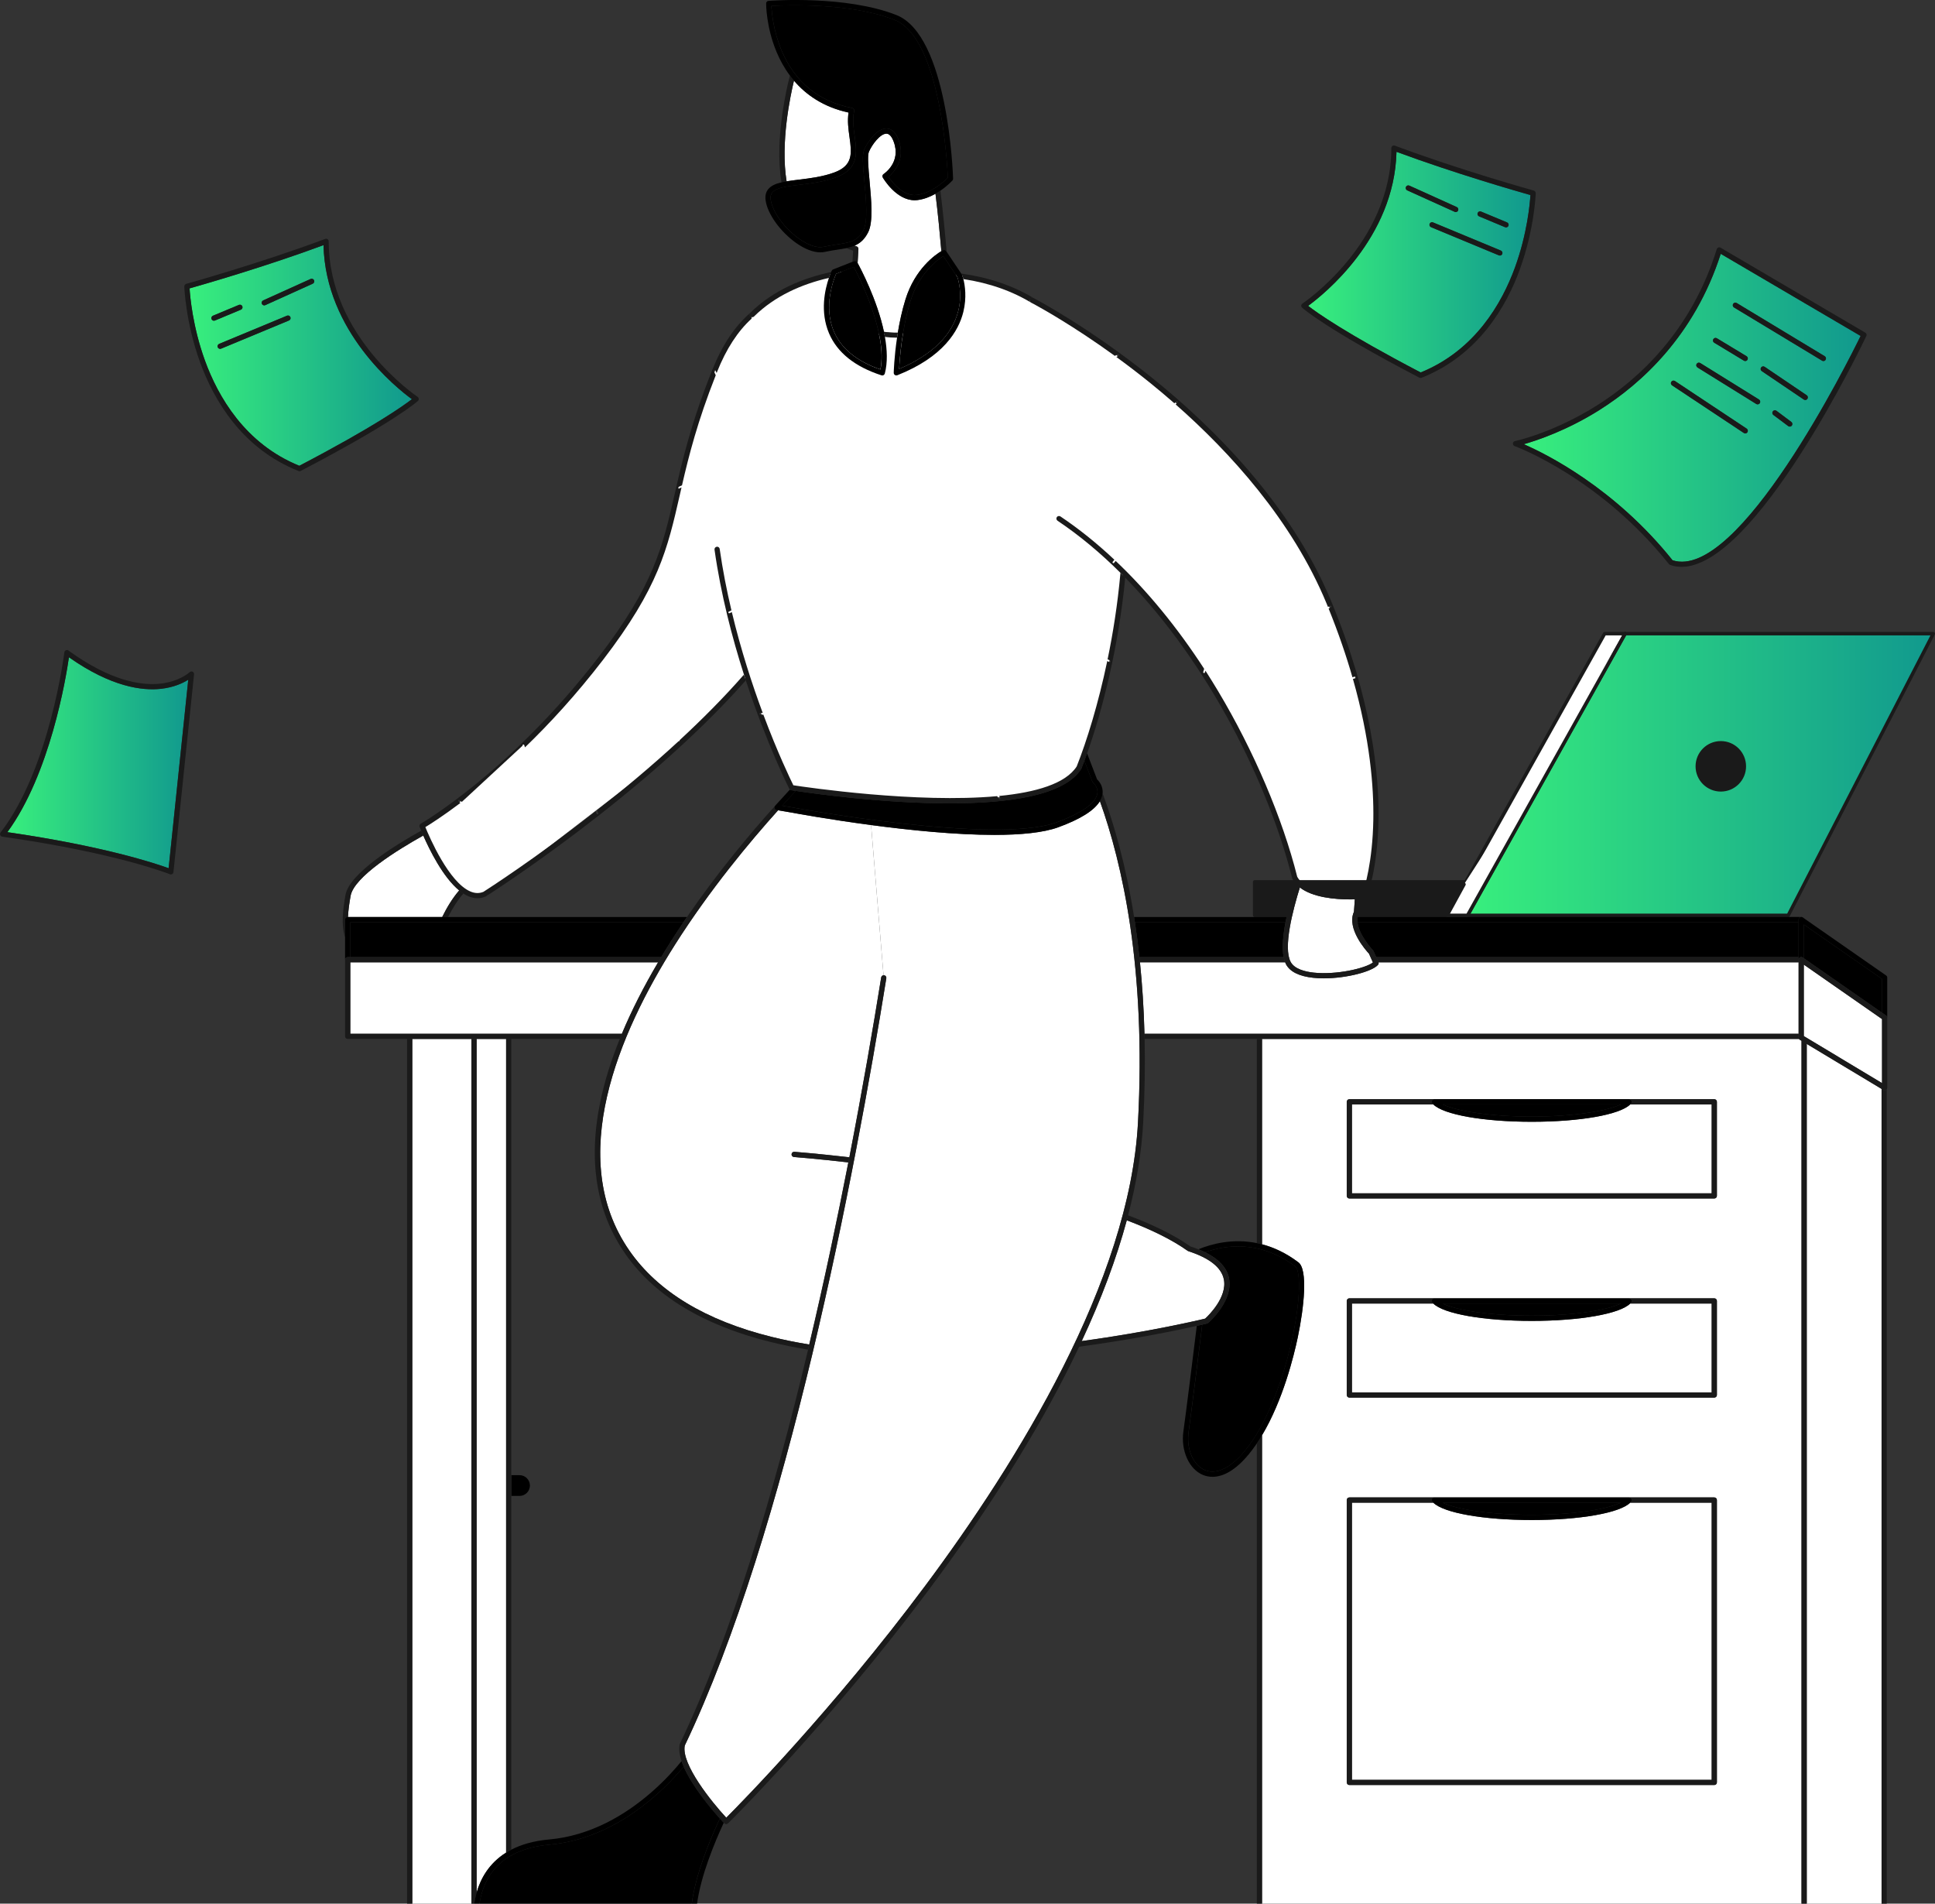 <?xml version="1.0" encoding="UTF-8"?>
<svg xmlns="http://www.w3.org/2000/svg" xmlns:xlink="http://www.w3.org/1999/xlink" id="Layer_2" viewBox="0 0 558.68 549.64">
  <rect x="0" y="0" width="558.68" height="549.64" fill="#333333" stroke="none"/>
  <defs>
    <style>.cls-1{fill:none;}.cls-2,.cls-3,.cls-4{stroke:#1a1a1a;stroke-linecap:round;stroke-linejoin:round;}.cls-2,.cls-5{fill:#1a1a1a;}.cls-3,.cls-6{fill:#fff;}.cls-7{fill:url(#New_Gradient_Swatch_2-5);}.cls-8{fill:url(#New_Gradient_Swatch_2-2);}.cls-9{fill:url(#New_Gradient_Swatch_2-4);}.cls-10{fill:url(#New_Gradient_Swatch_2-3);}.cls-4{fill:url(#New_Gradient_Swatch_2);}</style>
    <linearGradient id="New_Gradient_Swatch_2" x1="423.72" y1="223.62" x2="558.18" y2="223.62" gradientUnits="userSpaceOnUse">
      <stop offset="0" stop-color="#38ef7d"></stop>
      <stop offset="1" stop-color="#11998e"></stop>
    </linearGradient>
    <linearGradient id="New_Gradient_Swatch_2-2" x1="54.74" y1="102.63" x2="118.92" y2="102.63" xlink:href="#New_Gradient_Swatch_2"></linearGradient>
    <linearGradient id="New_Gradient_Swatch_2-3" x1="439.95" y1="117.74" x2="537.2" y2="117.74" xlink:href="#New_Gradient_Swatch_2"></linearGradient>
    <linearGradient id="New_Gradient_Swatch_2-4" x1="2.12" y1="220.23" x2="54.35" y2="220.23" xlink:href="#New_Gradient_Swatch_2"></linearGradient>
    <linearGradient id="New_Gradient_Swatch_2-5" x1="377.69" y1="75.69" x2="441.87" y2="75.69" xlink:href="#New_Gradient_Swatch_2"></linearGradient>
  </defs>
  <g id="Layer_1-2">
    <g>
      <path class="cls-6" d="M122.03,238.67l6.81,13.46,3.77,4.15,3.99,1.94,4.1,.17,3.21-2.71,48.01-36.94,23.59-23.32,12.79,31.73,1.33,.5,20.88,2.27,26.58,1.22,13.29-1.11,10.91-1.83,8.31-4.21,2.27-3.43s11.13-35.33,11.02-44.19,1.77-11.13,1.77-11.13l2.1,2.05,15.45,18.66,6.81,11.02,9.97,17.5,5.15,11.41,6.92,16.39,3.21,12.24s2.22,3.43,10.74,4.49c0,0,9.03,1.27,10.08-3.66l2.27-14.45,.06-12.57-3.88-25.25-3.38-11.13-10.47-27.41-12.07-18.55-12.57-15.23-13.07-12.18-10.47-9.41-6.7-4.71-4.1-3.16-17.33-11.57-14.12-6.92-12.9-3.66-5.06,2.25-7.38,8.27-.89,6.5-10.63,.3-6.94-8.71-2.51-9.45-9.75,2.36s-25.11,5.17-35,51.1l-5.76,22.45s-2.36,8.71-6.79,18.61c0,0-15.95,25.55-33.52,41.06,0,0-14.92,13.29-17.57,16.1s-12.53,8.73-12.53,8.73Z"></path>
      <g>
        <rect class="cls-2" x="362.25" y="254.62" width="148.14" height="9.66"></rect>
        <polyline class="cls-3" points="417.81 264.28 463.3 182.96 469.21 182.96"></polyline>
        <polygon class="cls-4" points="469.21 182.96 558.18 182.96 516.31 264.28 423.72 264.28 469.21 182.96"></polygon>
        <g>
          <path class="cls-1" d="M316.76,225.01c.48,.45,1.82,1.93,1.59,4.08,.02,.06,.04,.11,.06,.17,3.23,8.69,6.64,20.46,9.02,35.51h44.03c.76-3.55,1.77-7.04,2.62-9.69-.34-.4-.63-.82-.88-1.29-.03-.05-.05-.11-.07-.17-6.7-26.8-23.91-61.99-48.27-86.87-1.89,20-6.64,38.5-11,50.74l2.89,7.52Z"></path>
          <path class="cls-1" d="M330.06,324.25c-.45,8.39-1.91,17.28-4.35,26.62,7.05,2.64,13.24,5.62,17.99,8.98,.82,.27,1.6,.55,2.33,.85,3.9-1.6,9.96-3.18,16.86-1.78v-58.94h-32.41c.16,7.58,.05,15.66-.42,24.27Z"></path>
          <path class="cls-1" d="M223.8,232.64l4.26-4.66c-.08-.06-.15-.14-.19-.24-.1-.2-6.5-12.87-12.55-31.31-29.5,33.4-74.48,62-75.01,62.33-.03,.02-.07,.04-.11,.06-.76,.33-1.55,.49-2.35,.49-.86,0-1.74-.19-2.63-.57-.48-.2-.96-.46-1.42-.76-1.72,1.97-3.2,4.36-4.43,6.79h68.98c8.94-13.05,18.44-24.33,25.4-32.06,.02-.03,.03-.05,.05-.08Z"></path>
          <path d="M153,428.92c0-1.65-1.35-3-3-3h-2.37v6h2.37c1.65,0,3-1.35,3-3Z"></path>
          <polygon class="cls-6" points="543.26 314.4 521.65 301.41 521.65 549.64 543.26 549.64 543.26 314.4"></polygon>
          <path class="cls-5" d="M544.51,314.71c-.11,.07-.24,.1-.37,.1-.13,0-.27-.04-.39-.11l-.5-.3v235.24h1.5v-235.16c-.06,.09-.15,.18-.25,.24Z"></path>
          <path class="cls-6" d="M137.62,546.42c1.12-3.93,3.51-8.4,8.51-11.52v-234.92h-8.51v246.44Z"></path>
          <path class="cls-5" d="M146.12,534.9c.47-.3,.98-.58,1.5-.85v-234.07h-1.5v234.92Z"></path>
          <polygon class="cls-6" points="136.11 299.98 119.04 299.98 119.04 549.64 129.05 549.64 136.11 549.64 136.11 299.98"></polygon>
          <polygon class="cls-5" points="117.53 485.58 117.53 549.2 117.53 549.64 119.04 549.64 119.04 299.98 117.53 299.98 117.53 424.42 117.53 425.93 117.53 431.92 117.53 433.43 117.53 484.06 117.53 485.58"></polygon>
          <path class="cls-5" d="M137.62,546.42v-246.44h-1.5v249.66h.81c.15-1,.37-2.08,.69-3.21Z"></path>
          <path class="cls-6" d="M520.14,300.5l-.48-.29c-.1-.06-.18-.14-.24-.23h-155.04v59.28c3.37,.88,6.91,2.5,10.48,5.19,2.81,2.06,1.67,12.98-.16,21.69-1.13,5.37-4.27,18.14-10.32,28.26v135.22h155.76v-249.13Zm-24.44,214.14c0,.41-.34,.75-.75,.75h-105.37c-.41,0-.75-.34-.75-.75v-81.54c0-.41,.34-.75,.75-.75h105.37c.41,0,.75,.34,.75,.75v81.54Zm0-111.86c0,.41-.34,.75-.75,.75h-105.37c-.41,0-.75-.34-.75-.75v-27.17c0-.41,.34-.75,.75-.75h105.37c.41,0,.75,.34,.75,.75v27.17Zm0-57.49c0,.41-.34,.75-.75,.75h-105.37c-.41,0-.75-.34-.75-.75v-27.17c0-.41,.34-.75,.75-.75h105.37c.41,0,.75,.34,.75,.75v27.17Z"></path>
          <path class="cls-5" d="M362.88,299.98v58.94c.5,.1,1,.22,1.5,.35v-59.28h-1.5Z"></path>
          <polygon class="cls-5" points="521.65 301.41 520.14 300.5 520.14 549.64 521.27 549.64 521.65 549.64 521.65 301.41"></polygon>
          <path class="cls-5" d="M364.38,414.41c-.48,.81-.98,1.6-1.5,2.36v132.86h1.5v-135.22Z"></path>
          <path class="cls-6" d="M122.21,241.24c-7.21,4.02-20.02,11.88-20.99,17.45-.35,1.99-.66,4.07-.75,6.08h27.2c1.33-2.71,2.96-5.43,4.91-7.68-4.7-3.85-8.58-11.78-10.37-15.85Z"></path>
          <path class="cls-5" d="M132.58,257.09c-1.95,2.25-3.58,4.97-4.91,7.68h1.7c1.24-2.43,2.71-4.82,4.43-6.79-.41-.27-.82-.57-1.22-.9Z"></path>
          <path class="cls-5" d="M100.38,264.77h.09c.08-2.01,.4-4.09,.75-6.08,.97-5.57,13.78-13.43,20.99-17.45-.24-.54-.44-1.01-.6-1.4-7.38,4.1-20.78,12.33-21.87,18.59-.71,4.08-1.3,8.56-.11,12.21v-5.12c0-.42,.34-.75,.75-.75Z"></path>
          <path d="M328.97,276.35h41.65c-.52-2.68-.17-6.34,.54-10.08h-43.49c.49,3.21,.92,6.57,1.3,10.08Z"></path>
          <path d="M197.33,266.27H101.14v10.08h89.77c.87-1.45,1.76-2.91,2.69-4.37,1.22-1.93,2.47-3.83,3.73-5.7Z"></path>
          <path d="M519.3,266.27h-127.36c.39,3.83,4.44,8.09,4.49,8.14,.06,.06,.11,.13,.14,.21l.77,1.72h121.95v-10.08Z"></path>
          <path d="M520.77,265.08c-.11-.16-.29-.27-.49-.3,.07,.02,.13,.05,.19,.1l.29,.2Z"></path>
          <path d="M327.67,266.27h43.49c.09-.5,.2-1,.3-1.5h-44.03c.08,.5,.16,1,.24,1.5Z"></path>
          <path d="M100.38,276.35h.75v-10.08h96.19c.34-.5,.68-1,1.02-1.5H100.38c-.41,0-.75,.34-.75,.75v11.58c0-.41,.34-.75,.75-.75Z"></path>
          <path d="M391.94,266.27h127.36v-.78c0-.28,.16-.54,.4-.67,.05-.03,.11-.04,.16-.06h-127.86c-.1,.49-.11,.99-.06,1.5Z"></path>
          <path class="cls-6" d="M329.13,277.85c.65,6.39,1.11,13.26,1.3,20.63h188.87v-20.63h-121.29c.08,.24,.03,.51-.14,.71-1.66,1.95-9.05,3.91-15.67,3.91-1.05,0-2.08-.05-3.07-.16-4.05-.44-6.69-1.75-7.83-3.89-.1-.18-.18-.38-.26-.58h-41.92Z"></path>
          <path class="cls-6" d="M190,277.85H101.14v20.63h78.41c2.77-6.62,6.26-13.51,10.46-20.63Z"></path>
          <path class="cls-5" d="M119.04,299.98h59.9c.2-.5,.4-1,.61-1.5H101.14v-20.63h88.87c.29-.5,.6-1,.9-1.5H100.38c-.41,0-.75,.34-.75,.75v22.13c0,.41,.34,.75,.75,.75h18.65Z"></path>
          <path class="cls-5" d="M329.13,277.85h41.92c-.18-.45-.32-.96-.43-1.5h-41.65c.05,.5,.11,1,.16,1.5Z"></path>
          <path class="cls-5" d="M330.43,298.48c.01,.5,.03,1,.04,1.5h188.95c-.08-.12-.13-.26-.13-.41v-1.09h-188.87Z"></path>
          <path class="cls-5" d="M519.3,277.08v-.73h-121.95l.64,1.42s.02,.06,.02,.08h121.29v-.78Z"></path>
          <path class="cls-6" d="M211.36,129.64l.24-1.58c.55-6.63-3.46-16.37-4.93-19.7-5.28,13.4-7.76,23.21-9.74,31.77,1.8-.85,5.92-2.89,11.79-6.44,1.43-.87,2.26-2.3,2.65-4.05Z"></path>
          <path class="cls-6" d="M216.99,92.02c-3.97,3.61-7.29,8.73-9.94,15.34-.05,.11-.09,.22-.13,.34,1.12,2.45,4.57,10.4,5.16,17.12l4.91-32.8Z"></path>
          <path class="cls-5" d="M150.89,215.29c-.05-.13,.02-.27,.15-.32,.13-.05,.27,.02,.32,.15,0,.02,.09,.26,.21,.67,7.06-6.81,14.79-15.19,22.51-25.23,16.1-20.95,18.65-32.12,22.18-47.58,.17-.74,.34-1.48,.51-2.24-.44,.2-.68,.31-.69,.31-.03,.01-.07,.02-.1,.02-.1,0-.19-.06-.23-.15-.05-.13,0-.27,.13-.33,.01,0,.37-.16,1.03-.47,1.98-8.56,4.45-18.37,9.74-31.77-.32-.71-.52-1.14-.53-1.16-.06-.12,0-.27,.12-.33,.12-.06,.27,0,.33,.12,.04,.08,.16,.33,.34,.72,.05-.11,.09-.22,.13-.34,2.64-6.61,5.97-11.73,9.94-15.34l.07-.44c-.16-.02-.31-.08-.43-.2-.28-.29-.28-.74-.01-1.03-4.42,3.79-8.09,9.28-10.96,16.46-6.22,15.56-8.68,26.34-10.86,35.85-3.49,15.27-6.01,26.3-21.91,47-25.48,33.16-51.13,48.01-51.39,48.16-.32,.18-.46,.57-.33,.92,.04,.1,.19,.5,.45,1.12,.16,.39,.36,.86,.6,1.4,1.78,4.07,5.67,12,10.37,15.85,.4,.33,.81,.63,1.22,.9,.47,.3,.94,.56,1.42,.76,.89,.38,1.77,.57,2.63,.57,.8,0,1.59-.16,2.35-.49,.04-.02,.07-.03,.11-.06,.53-.34,45.51-28.93,75.01-62.33-.18-.55-.36-1.1-.54-1.66-5.72,6.54-12.06,12.9-18.55,18.91,.02,.09-.02,.19-.09,.25-.06,.05-.14,.06-.21,.04-7.88,7.27-15.99,14.02-23.51,19.93,.17,.53,.29,.84,.29,.86,.05,.13-.01,.27-.14,.32-.03,.01-.06,.02-.09,.02-.1,0-.2-.06-.23-.16,0-.02-.1-.28-.25-.71-17.31,13.55-31.43,22.6-32.43,23.24-1.19,.49-2.42,.46-3.75-.1-6.21-2.63-11.82-15.66-13.01-18.59,1.34-.81,4.97-3.1,10.11-6.97-.35-.26-.54-.44-.55-.45-.1-.1-.1-.26,0-.35s.26-.1,.35,0c.01,.01,.22,.21,.61,.5"></path>
          <path d="M354.84,369.07c1.31,6.46-5.7,12.63-6,12.89-.09,.08-.2,.13-.31,.16-.04,0-.53,.13-1.41,.33-1.16,9.41-3.04,24.56-3.94,31.07-.68,4.91,1.39,9.64,4.83,10.99,3.81,1.49,8.62-1.41,13.22-7.97,4.97-7.09,9.46-18.57,12.01-30.7,2.36-11.23,2.23-19.08,.74-20.18-10.16-7.66-20.08-6.22-26.02-4.1,3.97,1.98,6.29,4.49,6.9,7.5Z"></path>
          <path d="M362.88,358.92c-6.9-1.4-12.96,.19-16.86,1.78,.68,.28,1.32,.56,1.92,.86,5.95-2.12,15.86-3.56,26.02,4.1,1.49,1.1,1.63,8.94-.74,20.18-2.55,12.13-7.04,23.61-12.01,30.7-4.6,6.56-9.41,9.47-13.22,7.97-3.43-1.35-5.51-6.07-4.83-10.99,.9-6.51,2.78-21.66,3.94-31.07-.43,.1-.95,.22-1.56,.36-1.16,9.44-2.99,24.13-3.87,30.51-.78,5.58,1.7,11,5.77,12.59,.69,.27,1.58,.49,2.64,.49,2.97,0,7.28-1.75,12.36-9,.14-.21,.29-.42,.43-.63,.52-.77,1.02-1.56,1.5-2.36,6.05-10.13,9.19-22.89,10.32-28.26,1.83-8.72,2.97-19.63,.16-21.69-3.57-2.69-7.11-4.31-10.48-5.19-.51-.13-1.01-.25-1.5-.35Z"></path>
          <path d="M197.4,510.08c-5.81,6.96-19.64,20.83-38.73,22.52-14.64,1.3-19.13,9.79-20.23,17.03h61.29c1.13-8.69,5.39-18.78,8.12-24.58-2.49-2.77-7.95-9.22-10.46-14.98Z"></path>
          <path d="M207.86,525.06c-2.73,5.8-6.99,15.89-8.12,24.58h1.52c1.09-8.08,5.03-17.6,7.71-23.37-.2-.22-.59-.63-1.11-1.21Z"></path>
          <path d="M158.67,532.6c19.09-1.69,32.92-15.56,38.73-22.52-.24-.54-.45-1.08-.62-1.6-1.76,2.16-4.45,5.2-7.97,8.35-.37,.33-.75,.66-1.13,.99-7.03,6.04-17,12.21-29.14,13.29-4.5,.4-8.07,1.47-10.92,2.95-.52,.27-1.03,.55-1.5,.85-4.99,3.12-7.38,7.59-8.51,11.52-.32,1.13-.54,2.22-.69,3.21h1.52c1.1-7.24,5.59-15.74,20.23-17.03Z"></path>
          <path class="cls-6" d="M229.23,334.06c-.41-.03-.72-.39-.69-.81,.03-.41,.39-.72,.81-.69,.23,.02,6.4,.5,15.87,1.58,3.77-19.47,6.84-37.31,9.19-51.93,.06-.35,.34-.6,.68-.63l-3.59-43.37c-12.39-1.65-22.06-3.44-23.06-3.62l-3.79-.64c-8.16,9.07-19.74,22.97-29.8,38.85-16.22,25.6-31.65,61.71-13.09,88.36,8.19,11.76,22,20.12,41.04,24.84,3.44,.85,7.06,1.58,10.83,2.2,4.27-18.04,8.04-35.89,11.29-52.58-9.37-1.07-15.47-1.54-15.7-1.56Z"></path>
          <path class="cls-6" d="M347.98,380.71c.93-.85,6.44-6.19,5.39-11.34-.7-3.41-4.14-6.14-10.24-8.12-.07-.02-.14-.06-.2-.1-4.63-3.29-10.69-6.22-17.59-8.82-2.99,11.03-7.33,22.68-13.02,34.89,19.63-2.69,33.91-6.08,35.68-6.5Z"></path>
          <path class="cls-5" d="M180.53,362.02c8.41,12.07,22.51,20.63,41.91,25.44,3.45,.85,7.07,1.59,10.85,2.21,.12-.49,.23-.98,.35-1.47-3.78-.62-7.39-1.34-10.83-2.2-19.04-4.72-32.85-13.07-41.04-24.84-18.56-26.65-3.13-62.76,13.09-88.36,10.06-15.88,21.64-29.77,29.8-38.85l-.42-.07c-.27-.05-.5-.24-.59-.5-.08-.23-.04-.48,.1-.67-6.96,7.72-16.46,19.01-25.4,32.06-.34,.5-.68,1-1.02,1.5-1.26,1.87-2.51,3.77-3.73,5.7-.93,1.47-1.82,2.92-2.69,4.37-.3,.5-.61,1-.9,1.5-4.2,7.11-7.69,14-10.46,20.63-.21,.5-.41,1-.61,1.5-2.47,6.12-4.32,12.02-5.52,17.65-3.7,17.36-1.31,32.29,7.12,44.39Z"></path>
          <path class="cls-5" d="M347.11,382.46c.88-.21,1.37-.33,1.41-.33,.11-.03,.22-.08,.31-.16,.3-.26,7.32-6.43,6-12.89-.61-3.01-2.93-5.53-6.9-7.5-.6-.3-1.24-.59-1.92-.86-.73-.3-1.51-.58-2.33-.85-4.75-3.35-10.94-6.33-17.99-8.98-.13,.48-.25,.96-.38,1.45,6.9,2.6,12.96,5.53,17.59,8.82,.06,.04,.13,.08,.2,.1,6.1,1.97,9.55,4.7,10.24,8.12,1.05,5.16-4.46,10.49-5.39,11.34-1.77,.43-16.05,3.81-35.68,6.5-.25,.54-.5,1.08-.76,1.62,15.96-2.15,28.54-4.79,34.01-6.02,.61-.14,1.13-.26,1.56-.36Z"></path>
          <path class="cls-5" d="M228.54,333.25c-.03,.41,.28,.77,.69,.81,.22,.02,6.32,.49,15.7,1.56,.1-.49,.19-.99,.29-1.48-9.47-1.09-15.64-1.57-15.87-1.58-.41-.03-.77,.28-.81,.69Z"></path>
          <path class="cls-6" d="M305.58,238.84c-4.38,1.6-10.97,2.21-18.48,2.21-11.22,0-24.51-1.36-35.6-2.84l3.59,43.37c.06,0,.12,0,.18,0,.41,.07,.69,.45,.62,.86-9.03,56.16-28.59,159.59-58.19,221.54-1.09,5.37,7.82,16.35,11.98,20.84,4.11-4.11,30.68-31.05,57.42-66.93,26.68-35.79,59-88.04,61.45-133.73,2.39-44.49-4.52-74.86-10.99-92.85-1.61,2.68-5.63,5.2-11.98,7.52Z"></path>
          <path class="cls-5" d="M312.31,387.21c5.69-12.2,10.03-23.86,13.02-34.89,.13-.48,.26-.97,.38-1.45,2.44-9.34,3.89-18.23,4.35-26.62,.46-8.61,.58-16.7,.42-24.27-.01-.51-.03-1-.04-1.5-.19-7.36-.65-14.23-1.3-20.63-.05-.5-.1-1-.16-1.5-.38-3.5-.81-6.87-1.3-10.08-.08-.51-.16-1-.24-1.5-2.38-15.05-5.79-26.82-9.02-35.51-.02-.06-.04-.11-.06-.17,0,.09-.02,.18-.03,.28-.11,.66-.36,1.31-.75,1.95,6.46,17.99,13.38,48.36,10.99,92.85-2.46,45.69-34.78,97.94-61.45,133.73-26.75,35.88-53.32,62.82-57.42,66.93-4.17-4.49-13.07-15.46-11.98-20.84,29.6-61.95,49.16-165.38,58.19-221.54,.07-.41-.21-.8-.62-.86-.06,0-.12,0-.18,0-.34,.03-.62,.28-.68,.63-2.35,14.62-5.42,32.46-9.19,51.93-.1,.49-.19,.98-.29,1.48-3.25,16.69-7.01,34.54-11.29,52.58-.12,.49-.23,.98-.35,1.47-9.74,40.9-22.1,82.61-36.99,113.76-.02,.05-.04,.1-.06,.16-.32,1.42-.07,3.1,.53,4.9,.18,.53,.39,1.06,.62,1.6,2.5,5.76,7.97,12.21,10.46,14.98,.52,.58,.9,.99,1.11,1.21,.07,.07,.12,.13,.15,.16,.14,.15,.33,.23,.53,.23h.01c.2,0,.39-.08,.53-.22,.29-.28,29.09-28.71,58.11-67.63,17.05-22.87,30.83-44.83,40.98-65.28,.78-1.58,1.54-3.14,2.28-4.7,.26-.54,.51-1.08,.76-1.62Z"></path>
          <path d="M225.84,232.63l2.85,.48s0,0,.01,0c.58,.11,58.51,10.84,76.36,4.32,9.14-3.34,11.44-6.36,11.77-8.31,.31-1.86-1.17-3.08-1.18-3.09-.1-.08-.18-.19-.23-.31l-2.34-6.08c-.29,.78-.58,1.54-.87,2.26-.02,.04-.04,.08-.06,.12-4.87,7.73-21.13,9.93-38.05,9.93-19.09,0-39.03-2.8-44.39-3.61-.03,.07-.07,.13-.12,.18l-3.76,4.11Z"></path>
          <path d="M251.5,238.22c11.1,1.48,24.38,2.84,35.6,2.84,7.52,0,14.1-.61,18.48-2.21,6.36-2.32,10.37-4.85,11.98-7.52,.39-.64,.64-1.29,.75-1.95,.02-.09,.02-.18,.03-.28,.23-2.15-1.11-3.63-1.59-4.08l-2.89-7.52c-.26,.74-.52,1.46-.78,2.15l2.34,6.08c.05,.12,.13,.23,.23,.31,.02,.01,1.49,1.23,1.18,3.09-.32,1.95-2.63,4.97-11.77,8.31-17.85,6.52-75.78-4.21-76.36-4.32,0,0,0,0-.01,0l-2.85-.48,3.76-4.11c.05-.05,.09-.12,.12-.18-.67-.1-1.11-.17-1.3-.2-.13-.02-.25-.08-.36-.17l-4.26,4.66s-.04,.05-.05,.08c-.14,.2-.18,.44-.1,.67,.09,.26,.31,.45,.59,.5l.42,.07,3.79,.64c1,.19,10.67,1.98,23.06,3.62Z"></path>
          <path class="cls-6" d="M315.28,190.69c-1.38,.74-2.19,2.44-2.4,5.08-.54,6.7-6.45,8.74-13.93,11.32-2.57,.89-5.49,1.89-8.44,3.18-2.61,1.13-4.31,2.92-5.05,5.3-1.65,5.3,1.85,12.19,2.99,14.23,10.55-1.03,19.2-3.52,22.41-8.53,2.92-7.33,6.23-18.02,8.82-30.42-.96-.4-2.86-.98-4.4-.16Z"></path>
          <path class="cls-6" d="M272.28,125.54c3.32,2.08,7.06,2.2,10.24,.34,3.06-1.78,4.94-5.07,4.79-8.38-.17-3.85-2.93-7.24-7.77-9.56-1.15,.7-10.74,6.65-10.83,12.31-.03,2.01,1.17,3.79,3.57,5.29Z"></path>
          <path class="cls-6" d="M279.4,107.44c.07-.04,.16-.05,.23-.01,5.1,2.4,8,5.97,8.18,10.05,.15,3.49-1.83,6.96-5.04,8.84-1.58,.92-3.29,1.38-5.01,1.38-1.94,0-3.9-.58-5.75-1.73-2.56-1.6-3.84-3.52-3.8-5.73,.1-6.27,10.74-12.54,11.19-12.8Z"></path>
          <path class="cls-5" d="M277.8,79.4c.02,.06,.18,.48,.36,1.18,7.57,1.15,14.26,3.52,20.01,7.08v-.05c-.29-.15-.45-.24-.46-.24-.37-.19-.51-.64-.32-1.01,.19-.36,.62-.5,.98-.33-6-3.59-12.96-5.96-20.83-7.05l.19,.28s.06,.1,.08,.15Z"></path>
          <path class="cls-5" d="M228.07,227.98c.1,.08,.22,.14,.36,.17,.18,.03,.63,.1,1.3,.2,5.36,.81,25.29,3.61,44.39,3.61,16.92,0,33.18-2.2,38.05-9.93,.02-.04,.05-.08,.06-.12,.29-.72,.58-1.47,.87-2.26,.26-.69,.52-1.41,.78-2.15,4.36-12.23,9.11-30.74,11-50.74-.46-.47-.92-.93-1.38-1.39-.02,.19-.03,.39-.05,.58-.78,8.53-2.08,16.79-3.66,24.42,.44,.18,.72,.33,.76,.35,.12,.07,.16,.22,.1,.34-.07,.12-.22,.16-.34,.1,0,0-.24-.13-.62-.29-2.6,12.4-5.91,23.08-8.82,30.42-3.21,5-11.86,7.5-22.41,8.53,.21,.37,.34,.58,.34,.59,.07,.12,.04,.27-.08,.35-.04,.03-.09,.04-.13,.04-.08,0-.16-.04-.21-.12-.04-.06-.21-.35-.47-.81-23.14,2.14-55-2.55-58.85-3.14-.82-1.66-4.49-9.25-8.66-20.39-.49,.01-.81,.02-.91,.02h0c-.14,0-.25-.11-.25-.25,0-.14,.11-.25,.25-.25,.02,0,.28,0,.73-.02-3.03-8.15-6.3-18.16-8.92-29.11-.39,.18-.63,.3-.64,.31-.12,.06-.27,.02-.34-.11-.06-.12-.02-.27,.11-.34,.08-.04,.35-.18,.75-.37-1.35-5.7-2.52-11.65-3.39-17.73-.05-.34-.32-.59-.63-.63-.07-.01-.14-.01-.22,0-.41,.06-.7,.44-.64,.85,1.85,13.01,5.09,25.44,8.5,36.08,.18,.56,.36,1.11,.54,1.66,6.05,18.44,12.45,31.11,12.55,31.31,.05,.09,.12,.17,.19,.24Z"></path>
          <path class="cls-5" d="M216.63,91.38c.12,.12,.27,.18,.43,.2,.23,.03,.46-.02,.64-.2,6.06-5.97,13.8-9.34,21.63-11.14,.26-.77,.5-1.35,.66-1.71-8.19,1.76-16.71,5.23-23.35,11.77,0,0-.01,.02-.02,.03-.27,.29-.27,.74,.01,1.03Z"></path>
          <path class="cls-6" d="M227.11,52.35c1.08-.18,2.28-.33,3.55-.48,3.22-.39,6.87-.83,10.25-2.09,5.49-2.03,4.99-5.64,4.35-10.21-.32-2.3-.65-4.66-.27-7.07-7.3-1.58-12.32-5.17-15.76-9.2-1.05,4.35-3.94,17.91-2.13,29.05Z"></path>
          <path class="cls-6" d="M259.23,96.06c.5-3.04,1.2-6.36,2.2-9.58,2.75-8.88,8.68-12.96,10.37-13.97-.44-5.09-.98-10.77-1.7-16.57-1.51,.86-3.28,1.58-5.19,1.82-.28,.04-.56,.05-.84,.05-5.31,0-9.02-6.28-9.18-6.56-.2-.35-.09-.79,.24-1.01,.21-.14,5.1-3.43,2.92-9.3-.57-1.54-1.27-2.33-2.09-2.35-.01,0-.03,0-.04,0-1.72,0-4.09,3.03-5.04,5.23-.48,1.1-.14,4.84,.19,8.46,.5,5.51,1.07,11.76-.37,14.7-1.05,2.13-2.38,3.26-3.96,3.94l.62,.23c.31,.11,.51,.42,.49,.75l-.23,4.03c.81,1.48,5.64,10.59,7.61,19.87,1.28,.19,2.63,.29,4.02,.25Z"></path>
          <path class="cls-5" d="M247.5,75.75s.06,.1,.11,.19l.23-4.03c.02-.33-.18-.63-.49-.75l-.62-.23c-.74,.32-1.54,.54-2.39,.72l1.97,.73-.19,3.22,.45-.18c.35-.14,.75,0,.93,.33Z"></path>
          <path class="cls-5" d="M258.72,97.48c.1,0,.19,0,.29,0,.07-.46,.14-.94,.22-1.42-1.38,.04-2.74-.07-4.02-.25,.1,.49,.2,.98,.29,1.47,1.04,.13,2.12,.21,3.22,.21Z"></path>
          <path class="cls-5" d="M227.11,52.35c-1.81-11.13,1.08-24.7,2.13-29.05-.42-.49-.81-.98-1.18-1.48-.48,1.83-2.74,10.94-3.03,20.61-.11,3.77,.09,7.18,.6,10.21,.47-.11,.96-.21,1.48-.29Z"></path>
          <path class="cls-5" d="M270.09,55.95c.72,5.8,1.26,11.48,1.7,16.57,.25-.15,.41-.23,.45-.25,.34-.17,.75-.07,.97,.25l.11,.16c-.47-5.44-1.04-11.47-1.81-17.61-.44,.3-.91,.59-1.41,.88Z"></path>
          <path d="M249.35,66.33c1.26-2.56,.69-8.85,.23-13.9-.44-4.79-.68-7.8-.08-9.19,.88-2.04,3.63-6.2,6.5-6.14,1.49,.04,2.66,1.16,3.46,3.33,2.1,5.67-1.44,9.39-2.92,10.63,1.04,1.53,4.26,5.71,8.18,5.22,4.35-.54,8.06-4.06,8.95-4.97-.16-3.78-2.1-40.34-15.4-45.58-12.8-5.03-31.65-4.26-35.54-4.03,.09,1.86,.55,7.17,2.89,12.77,3.85,9.21,10.72,14.83,20.4,16.7,.2,.04,.37,.16,.49,.33,.11,.17,.15,.38,.11,.57-.53,2.41-.19,4.89,.15,7.29,.64,4.61,1.3,9.37-5.32,11.82-3.55,1.31-7.29,1.77-10.59,2.17-3.66,.44-6.82,.83-7.92,2.25-.39,.5-.52,1.14-.42,1.98,.44,3.49,3.99,8.38,8.25,11.38,2.69,1.89,5.21,2.71,7.08,2.29,1.41-.31,2.7-.51,3.85-.68,3.76-.57,6.02-.91,7.66-4.24Z"></path>
          <path d="M246.73,70.93c1.58-.68,2.92-1.81,3.96-3.94,1.45-2.94,.88-9.19,.37-14.7-.33-3.61-.67-7.35-.19-8.46,.95-2.2,3.32-5.23,5.04-5.23,.01,0,.03,0,.04,0,.82,.02,1.52,.81,2.09,2.35,2.18,5.87-2.71,9.16-2.92,9.3-.34,.22-.44,.66-.24,1.01,.16,.28,3.87,6.56,9.18,6.56,.27,0,.55-.02,.84-.05,1.91-.24,3.68-.97,5.19-1.82,.5-.28,.97-.58,1.41-.88,2.06-1.41,3.39-2.86,3.49-2.96,.13-.14,.2-.33,.19-.53-.05-1.69-1.49-41.39-16.37-47.24C244.23-1.4,222.8,.18,221.89,.25c-.39,.03-.69,.35-.69,.75,0,.27,0,6.8,3.01,14,.91,2.17,2.15,4.53,3.86,6.82,.37,.5,.76,.99,1.18,1.48,3.44,4.03,8.46,7.62,15.76,9.2-.38,2.41-.05,4.78,.27,7.07,.63,4.57,1.14,8.17-4.35,10.21-3.38,1.25-7.03,1.7-10.25,2.09-1.28,.16-2.47,.3-3.55,.48-.52,.09-1.02,.18-1.48,.29-1.73,.41-3.08,1-3.89,2.04-.64,.82-.88,1.86-.72,3.09,.5,3.93,4.23,9.15,8.88,12.42,2.49,1.75,4.9,2.67,6.95,2.67,.46,0,.9-.05,1.32-.14,1.36-.3,2.63-.49,3.75-.66,.85-.13,1.66-.25,2.43-.41,.85-.18,1.65-.4,2.39-.72Zm-8.89,.33c-1.87,.42-4.39-.4-7.08-2.29-4.26-3-7.81-7.89-8.25-11.38-.11-.83,.03-1.48,.42-1.98,1.1-1.42,4.26-1.8,7.92-2.25,3.3-.4,7.04-.86,10.59-2.17,6.62-2.45,5.96-7.22,5.32-11.82-.33-2.4-.68-4.89-.15-7.29,.04-.2,0-.41-.11-.57-.11-.17-.29-.29-.49-.33-9.68-1.87-16.55-7.49-20.4-16.7-2.34-5.6-2.8-10.91-2.89-12.77,3.89-.22,22.74-1,35.54,4.03,13.31,5.23,15.24,41.8,15.4,45.58-.9,.91-4.6,4.42-8.95,4.97-3.92,.49-7.14-3.69-8.18-5.22,1.47-1.24,5.02-4.96,2.92-10.63-.8-2.17-1.97-3.29-3.46-3.33-2.87-.06-5.62,4.1-6.5,6.14-.6,1.39-.36,4.39,.08,9.19,.46,5.05,1.03,11.34-.23,13.9-1.64,3.33-3.9,3.67-7.66,4.24-1.15,.17-2.44,.37-3.85,.68Z"></path>
          <path class="cls-6" d="M372.64,277.72c1.11,2.09,4.24,2.84,6.66,3.1,6.54,.71,14.9-1.23,17.1-2.93l-1.14-2.54c-.84-.9-6.54-7.27-4.34-12.09l.25-3.59c-.42,.01-.86,.02-1.34,.02-4.28,0-10.79-.54-14.53-3.46-2.04,6.53-4.86,17.36-2.66,21.49Z"></path>
          <path class="cls-5" d="M391.17,259.68l-.25,3.59c-2.2,4.83,3.5,11.19,4.34,12.09l1.14,2.54c-2.19,1.7-10.56,3.63-17.1,2.93-2.43-.26-5.55-1.01-6.66-3.1-2.2-4.13,.62-14.95,2.66-21.49-.45-.35-.86-.74-1.22-1.16-.84,2.65-1.86,6.14-2.62,9.69-.11,.5-.21,1-.3,1.5-.71,3.73-1.06,7.4-.54,10.08,.11,.54,.25,1.05,.43,1.5,.08,.2,.17,.4,.26,.58,1.14,2.14,3.77,3.45,7.83,3.89,.99,.11,2.02,.16,3.07,.16,6.62,0,14.01-1.96,15.67-3.91,.17-.2,.21-.47,.14-.71,0-.03-.01-.06-.02-.08l-.64-1.42-.77-1.72c-.04-.08-.08-.15-.14-.21-.05-.05-4.1-4.31-4.49-8.14-.05-.51-.04-1.02,.06-1.5,.07-.34,.17-.67,.32-.98,.04-.09,.07-.18,.07-.28l.27-3.9c-.42,.02-.93,.05-1.51,.06Z"></path>
          <path class="cls-6" d="M375,190.65c3.36,7.7,12.83,5.67,15.51,4.92-1.77-6.17-4.03-12.79-6.88-19.84-2.66,1.44-12.01,7.17-8.63,14.92Z"></path>
          <path class="cls-6" d="M376.85,229.11c2.96,.69,5.42,.03,6.74-1.81,1.86-2.6,1.13-6.97-2.01-12.01-1.85-2.98-3.87-4.49-5.98-4.5h-.02c-3.42,0-6.04,3.95-6.16,4.14-1.06,1.96-.91,5.08,.38,7.97,1.46,3.24,4.02,5.51,7.05,6.22Z"></path>
          <path class="cls-5" d="M297.38,86.36c-.19,.37-.05,.82,.32,1.01,.01,0,.17,.09,.46,.24,2.15,1.16,11.65,6.4,23.73,15.15,.42-.27,.7-.44,.78-.48,.12-.07,.27-.03,.34,.09,.07,.12,.03,.27-.09,.34-.02,.01-.24,.14-.6,.37,3.07,2.24,6.3,4.69,9.62,7.37,2.29,1.85,4.68,3.85,7.14,6,.33-.33,.52-.53,.53-.55,.09-.1,.25-.11,.35-.01,.1,.09,.11,.25,.01,.35-.02,.02-.2,.22-.52,.54,15.59,13.71,33.6,33.4,43.54,57.42,.15,.35,.28,.7,.43,1.05,.4-.22,.64-.33,.66-.34,.12-.06,.27,0,.33,.12,.06,.13,0,.27-.12,.33-.02,0-.27,.13-.69,.35,2.85,7.05,5.11,13.67,6.88,19.84,.44-.12,.7-.21,.72-.22,.13-.05,.27,.02,.32,.15,.05,.13-.02,.27-.15,.32-.02,0-.29,.1-.75,.23,4.96,17.44,6.04,31.21,5.89,40.62-.21,12.25-2.5,19.6-3.12,21.39-2.64,.19-15.69,.84-18.85-4.89-4.23-16.87-12.56-36.42-22.87-53.65-1.19-1.99-2.4-3.93-3.63-5.85-.09,.31-.15,.49-.16,.51-.04,.1-.13,.17-.24,.17-.03,0-.06,0-.09-.01-.13-.05-.2-.19-.15-.32,0-.02,.12-.34,.27-.89-7.78-11.99-16.4-22.49-25.55-31.15-.28,.33-.45,.54-.46,.55-.09,.11-.24,.13-.35,.04-.11-.09-.13-.24-.04-.35,.04-.05,.21-.26,.48-.59-5.05-4.75-10.26-8.93-15.58-12.5-.16-.1-.34-.14-.51-.12-.21,.03-.41,.14-.53,.32-.23,.34-.14,.81,.21,1.04,6.38,4.28,12.43,9.35,18.1,14.99,.46,.46,.92,.93,1.38,1.39,24.35,24.87,41.56,60.07,48.27,86.87,.01,.06,.04,.12,.07,.17,.25,.46,.54,.89,.88,1.29,.36,.42,.77,.81,1.22,1.16,3.74,2.92,10.25,3.46,14.53,3.46,.48,0,.93,0,1.34-.02,.58-.02,1.09-.04,1.51-.06,.76-.04,1.24-.09,1.35-.1,.28-.03,.52-.21,.62-.47,.13-.31,3.13-7.88,3.39-22.25,.23-13.21-1.94-34.89-13.64-63.16-11.71-28.31-34.47-50.62-51.51-64.35-18.44-14.87-34.34-23.17-34.5-23.25-.01,0-.02,0-.03-.01-.36-.17-.79-.02-.98,.33Z"></path>
          <path class="cls-6" d="M442.26,323.89c-13.95,0-25.46-2.05-28.42-5.01h-23.51v25.67h103.87v-25.67h-23.51c-2.96,2.97-14.48,5.01-28.43,5.01Z"></path>
          <path class="cls-5" d="M494.95,317.37h-24.59c.29,0,.55,.17,.68,.43,.12,.26,.09,.57-.09,.8-.08,.09-.16,.19-.25,.28h23.51v25.67h-103.87v-25.67h23.51c-.09-.09-.18-.19-.25-.28-.18-.23-.22-.53-.09-.8,.13-.26,.39-.43,.68-.43h-24.59c-.41,0-.75,.34-.75,.75v27.17c0,.41,.34,.75,.75,.75h105.37c.41,0,.75-.34,.75-.75v-27.17c0-.41-.34-.75-.75-.75Z"></path>
          <path d="M416.54,318.88c4,1.88,13.49,3.51,25.72,3.51s21.72-1.63,25.72-3.51h-51.44Z"></path>
          <path d="M413.49,317.8c-.12,.26-.09,.57,.09,.8,.08,.09,.16,.19,.25,.28,2.96,2.97,14.47,5.01,28.42,5.01s25.47-2.05,28.43-5.01c.09-.09,.18-.19,.25-.28,.18-.23,.22-.53,.09-.8-.13-.26-.39-.43-.68-.43h-56.19c-.29,0-.55,.17-.68,.43Zm3.05,1.08h51.44c-4,1.88-13.49,3.51-25.72,3.51s-21.72-1.63-25.72-3.51Z"></path>
          <path class="cls-6" d="M442.26,381.38c-13.95,0-25.46-2.05-28.42-5.01h-23.51v25.67h103.87v-25.67h-23.51c-2.96,2.97-14.48,5.01-28.43,5.01Z"></path>
          <path class="cls-5" d="M494.95,374.86h-24.59c.29,0,.55,.17,.68,.43,.12,.26,.09,.57-.09,.8-.08,.09-.16,.19-.25,.28h23.51v25.67h-103.87v-25.67h23.51c-.09-.09-.18-.19-.25-.28-.18-.23-.22-.53-.09-.8,.13-.26,.39-.43,.68-.43h-24.59c-.41,0-.75,.34-.75,.75v27.17c0,.41,.34,.75,.75,.75h105.37c.41,0,.75-.34,.75-.75v-27.17c0-.41-.34-.75-.75-.75Z"></path>
          <path d="M416.51,376.36c3.89,1.86,13.08,3.51,25.75,3.51s21.72-1.63,25.72-3.51h-51.47Z"></path>
          <path d="M413.49,375.29c-.12,.26-.09,.57,.09,.8,.08,.09,.16,.19,.25,.28,2.96,2.97,14.47,5.01,28.42,5.01s25.47-2.05,28.43-5.01c.09-.09,.18-.19,.25-.28,.18-.23,.22-.53,.09-.8-.13-.26-.39-.43-.68-.43h-56.19c-.29,0-.55,.17-.68,.43Zm3.02,1.08h51.47c-4,1.88-13.49,3.51-25.72,3.51s-21.86-1.65-25.75-3.51Z"></path>
          <path class="cls-6" d="M442.26,438.87c-13.95,0-25.46-2.05-28.42-5.01h-23.51v80.04h103.87v-80.04h-23.51c-2.96,2.97-14.48,5.01-28.43,5.01Z"></path>
          <path class="cls-5" d="M494.95,432.35h-24.59c.29,0,.55,.17,.68,.43,.12,.26,.09,.57-.09,.8-.08,.09-.16,.19-.25,.28h23.51v80.04h-103.87v-80.04h23.51c-.09-.09-.18-.19-.25-.28-.18-.23-.22-.53-.09-.8,.13-.26,.39-.43,.68-.43h-24.59c-.41,0-.75,.34-.75,.75v81.54c0,.41,.34,.75,.75,.75h105.37c.41,0,.75-.34,.75-.75v-81.54c0-.41-.34-.75-.75-.75Z"></path>
          <path d="M416.51,433.85c3.89,1.86,13.08,3.51,25.75,3.51s21.72-1.63,25.72-3.51h-51.47Z"></path>
          <path d="M413.49,432.78c-.12,.26-.09,.57,.09,.8,.08,.09,.16,.19,.25,.28,2.96,2.97,14.47,5.01,28.42,5.01s25.47-2.05,28.43-5.01c.09-.09,.18-.19,.25-.28,.18-.23,.22-.53,.09-.8-.13-.26-.39-.43-.68-.43h-56.19c-.29,0-.55,.17-.68,.43Zm3.02,1.08h51.47c-4,1.88-13.49,3.51-25.72,3.51s-21.86-1.65-25.75-3.51Z"></path>
          <polygon points="543.39 292.41 543.39 282.66 520.8 266.93 520.8 276.68 543.39 292.41"></polygon>
          <path d="M519.3,265.5v11.58c0-.28,.16-.54,.4-.67,.25-.13,.55-.11,.78,.05l.32,.22v-9.75l22.59,15.73v9.75l1.18,.82c.2,.14,.32,.37,.32,.62v-11.58c0-.25-.12-.48-.32-.62l-23.8-16.57-.29-.2c-.06-.04-.13-.07-.19-.1-.14-.04-.28-.05-.42-.01-.06,.01-.11,.03-.16,.06-.25,.13-.4,.39-.4,.67Z"></path>
          <polygon class="cls-6" points="543.39 312.73 543.39 301.15 543.39 294.24 520.8 278.51 520.8 287.57 520.8 299.15 543.39 312.73"></polygon>
          <path class="cls-5" d="M544.57,293.24l-1.18-.82-22.59-15.73-.32-.22c-.23-.16-.53-.18-.78-.05-.25,.13-.4,.39-.4,.67v22.5c0,.15,.05,.29,.13,.41,.06,.09,.14,.17,.24,.23l.48,.29,1.5,.9,21.61,12.99,.5,.3c.12,.07,.25,.11,.39,.11s.25-.03,.37-.1c.1-.06,.18-.14,.25-.24,.08-.12,.13-.27,.13-.42v-20.2c0-.25-.12-.48-.32-.62Zm-23.77,5.91v-20.63l22.59,15.73v18.48l-22.59-13.58Z"></path>
          <path d="M272.36,73.94c-1.75,1.11-7.03,5.03-9.49,12.99-2.45,7.92-3.1,16.53-3.26,19.59,9.42-3.97,15.3-9.73,17.06-16.7,1.28-5.08-.03-9.2-.24-9.8l-4.07-6.07Z"></path>
          <path d="M272.24,72.26s-.2,.1-.45,.25c-1.69,1.01-7.62,5.09-10.37,13.97-1,3.22-1.7,6.54-2.2,9.58-.08,.48-.15,.95-.22,1.42-.85,5.71-.96,10.09-.96,10.16,0,.25,.12,.49,.32,.63,.13,.09,.28,.13,.43,.13,.09,0,.19-.02,.28-.05,13.33-5.28,17.72-12.85,19.06-18.26,1.04-4.22,.46-7.75,.02-9.51-.18-.7-.34-1.13-.36-1.18-.02-.05-.05-.1-.08-.15l-.19-.28-4.22-6.3-.11-.16c-.21-.32-.63-.42-.97-.25Zm4.18,7.75c.2,.59,1.52,4.72,.24,9.8-1.76,6.97-7.65,12.73-17.06,16.7,.16-3.06,.81-11.67,3.26-19.59,2.46-7.96,7.75-11.87,9.49-12.99l4.07,6.07Z"></path>
          <path d="M241.39,79.07c-.66,1.51-3.74,9.33-.65,16.59,2.11,4.95,6.63,8.65,13.45,11.01,2.09-10.3-5.99-26.38-7.7-29.62l-5.11,2.01Z"></path>
          <path d="M239.32,80.25c-1.11,3.23-2.64,9.7,.04,15.99,2.37,5.56,7.46,9.64,15.15,12.13,.08,.02,.15,.04,.23,.04,.12,0,.25-.03,.36-.09,.18-.1,.31-.27,.37-.47,.83-3.16,.69-6.85,.03-10.57-.09-.49-.18-.98-.29-1.47-1.96-9.28-6.8-18.38-7.61-19.87-.05-.09-.09-.16-.11-.19-.18-.33-.58-.47-.93-.33l-.45,.18-5.57,2.19c-.18,.07-.32,.2-.4,.37-.02,.04-.08,.18-.18,.39-.16,.36-.4,.94-.66,1.71Zm14.88,26.43c-6.82-2.36-11.34-6.06-13.45-11.01-3.1-7.26,0-15.09,.65-16.59l5.11-2.01c1.71,3.24,9.79,19.32,7.7,29.62Z"></path>
          <path class="cls-8" d="M86.42,134.48c21.81-11.4,30.17-17.41,32.49-19.23-4.41-3.22-24.93-19.53-25.51-44.48-16.74,6.21-35.2,11.51-38.67,12.49,.14,2.3,.89,11.08,4.45,20.87,3.77,10.35,11.55,23.99,27.24,30.35Zm-2.99-41.94l-19.58,8.13c-.09,.04-.19,.06-.29,.06-.3,0-.57-.17-.69-.46-.16-.38,.02-.82,.41-.98l19.58-8.13c.38-.16,.82,.02,.98,.41,.16,.38-.02,.82-.41,.98Zm-7.44-5.81l13.69-6.19c.38-.17,.82,0,.99,.38,.17,.38,0,.82-.38,.99l-13.69,6.19c-.1,.05-.21,.07-.31,.07-.29,0-.56-.16-.69-.44-.17-.38,0-.82,.38-.99Zm-14.5,4.43l7.5-3.13c.38-.16,.82,.02,.98,.4,.16,.38-.02,.82-.4,.98l-7.5,3.13c-.09,.04-.19,.06-.29,.06-.29,0-.57-.17-.69-.46-.16-.38,.02-.82,.4-.98Z"></path>
          <path class="cls-5" d="M86.19,136.01c.09,.04,.18,.05,.28,.05,.12,0,.24-.03,.35-.09,26.97-14.07,33.58-19.96,33.85-20.21,.17-.16,.26-.38,.24-.61-.02-.23-.14-.44-.34-.57-.26-.17-25.67-17.26-25.67-44.89,0-.25-.12-.48-.32-.62-.2-.14-.46-.17-.69-.09-18.67,7-39.92,12.92-40.13,12.98-.33,.09-.56,.4-.55,.75,0,.1,.35,10.3,4.55,21.88,3.9,10.73,11.99,24.89,28.43,31.4Zm7.22-65.23c.58,24.95,21.1,41.26,25.51,44.48-2.32,1.81-10.68,7.83-32.49,19.23-15.69-6.36-23.47-19.99-27.24-30.35-3.56-9.79-4.31-18.57-4.45-20.87,3.48-.98,21.93-6.27,38.67-12.49Z"></path>
          <path class="cls-10" d="M482.91,161.77c19.05,6.14,50.86-57.74,54.29-64.77l-40.38-23.71c-7.65,23.79-23.14,37.59-34.87,44.99-9.48,5.98-18.09,8.86-22.01,9.97,6.43,2.79,26.2,12.58,42.96,33.51Zm34.44-38.9c-.15,.2-.37,.3-.6,.3-.16,0-.32-.05-.45-.15l-4.29-3.21c-.33-.25-.4-.72-.15-1.05,.25-.33,.72-.4,1.05-.15l4.29,3.21c.33,.25,.4,.72,.15,1.05Zm4.49-7.71c-.15,.21-.38,.33-.62,.33-.15,0-.29-.04-.42-.13l-12.14-8.21c-.34-.23-.43-.7-.2-1.04,.23-.34,.7-.43,1.04-.2l12.14,8.21c.34,.23,.43,.7,.2,1.04Zm-21.45-27.42c.21-.36,.68-.47,1.03-.25l25.42,15.36c.36,.21,.47,.68,.25,1.03-.14,.23-.39,.36-.64,.36-.13,0-.27-.03-.39-.11l-25.42-15.36c-.36-.21-.47-.68-.25-1.03Zm-5.71,10.18c.21-.36,.68-.47,1.03-.25l8.57,5.18c.36,.21,.47,.68,.25,1.03-.14,.23-.39,.36-.64,.36-.13,0-.27-.03-.39-.11l-8.57-5.18c-.36-.21-.47-.68-.25-1.03Zm-4.82,7.14c.22-.35,.68-.46,1.03-.24l16.97,10.54c.35,.22,.46,.68,.24,1.04-.14,.23-.39,.35-.64,.35-.14,0-.27-.04-.4-.11l-16.97-10.54c-.35-.22-.46-.68-.24-1.04Zm-7.31,5.16c.23-.35,.7-.44,1.04-.21l20.72,13.75c.35,.23,.44,.7,.21,1.04-.14,.22-.38,.34-.63,.34-.14,0-.29-.04-.41-.13l-20.72-13.75c-.35-.23-.44-.7-.21-1.04Z"></path>
          <path class="cls-5" d="M437.31,128.8c.24,.09,24.57,9.01,44.56,34.08,.09,.11,.21,.19,.34,.24,1.07,.37,2.16,.55,3.29,.55,21.32,0,51.99-63.79,53.36-66.65,.17-.35,.04-.77-.3-.97l-41.79-24.54c-.2-.12-.44-.14-.65-.05-.21,.08-.38,.26-.45,.48-7.4,23.89-22.83,37.68-34.47,45.04-12.64,7.99-23.68,10.36-23.79,10.38-.33,.07-.57,.35-.6,.68-.02,.34,.18,.65,.5,.76Zm24.64-10.52c11.73-7.4,27.22-21.2,34.87-44.99l40.38,23.71c-3.43,7.03-35.24,70.91-54.29,64.77-16.76-20.94-36.53-30.72-42.96-33.51,3.92-1.11,12.53-3.99,22.01-9.97Z"></path>
          <path class="cls-5" d="M500.65,88.77l25.42,15.36c.12,.07,.26,.11,.39,.11,.25,0,.5-.13,.64-.36,.21-.36,.1-.82-.25-1.03l-25.42-15.36c-.35-.22-.82-.1-1.03,.25-.21,.36-.1,.82,.25,1.03Z"></path>
          <path class="cls-5" d="M494.93,98.95l8.57,5.18c.12,.07,.26,.11,.39,.11,.25,0,.5-.13,.64-.36,.21-.36,.1-.82-.25-1.03l-8.57-5.18c-.35-.22-.82-.1-1.03,.25s-.1,.82,.25,1.03Z"></path>
          <path class="cls-5" d="M521.64,114.12l-12.14-8.21c-.34-.23-.81-.14-1.04,.2-.23,.34-.14,.81,.2,1.04l12.14,8.21c.13,.09,.28,.13,.42,.13,.24,0,.48-.12,.62-.33,.23-.34,.14-.81-.2-1.04Z"></path>
          <path class="cls-5" d="M490.1,106.09l16.97,10.54c.12,.08,.26,.11,.4,.11,.25,0,.5-.13,.64-.35,.22-.35,.11-.82-.24-1.04l-16.97-10.54c-.35-.22-.82-.11-1.03,.24-.22,.35-.11,.82,.24,1.04Z"></path>
          <path class="cls-5" d="M517.2,121.82l-4.29-3.21c-.33-.25-.8-.18-1.05,.15-.25,.33-.18,.8,.15,1.05l4.29,3.21c.14,.1,.29,.15,.45,.15,.23,0,.45-.1,.6-.3,.25-.33,.18-.8-.15-1.05Z"></path>
          <path class="cls-5" d="M482.76,111.26l20.72,13.75c.13,.08,.27,.13,.41,.13,.24,0,.48-.12,.63-.34,.23-.35,.14-.81-.21-1.04l-20.72-13.75c-.34-.23-.81-.14-1.04,.21-.23,.35-.14,.81,.21,1.04Z"></path>
          <path class="cls-5" d="M61.77,92.6c.1,0,.19-.02,.29-.06l7.5-3.13c.38-.16,.56-.6,.4-.98-.16-.38-.6-.56-.98-.4l-7.5,3.13c-.38,.16-.56,.6-.4,.98,.12,.29,.4,.46,.69,.46Z"></path>
          <path class="cls-5" d="M76.3,88.17c.1,0,.21-.02,.31-.07l13.69-6.19c.38-.17,.55-.62,.38-.99-.17-.38-.62-.55-.99-.38l-13.69,6.19c-.38,.17-.55,.62-.38,.99,.13,.28,.4,.44,.69,.44Z"></path>
          <path class="cls-5" d="M82.86,91.15l-19.58,8.13c-.38,.16-.57,.6-.41,.98,.12,.29,.4,.46,.69,.46,.1,0,.19-.02,.29-.06l19.58-8.13c.38-.16,.57-.6,.41-.98-.16-.38-.6-.57-.98-.41Z"></path>
          <path class="cls-9" d="M48.68,250.68l5.67-54.43c-1.48,.94-4.08,2.21-7.86,2.63-5.41,.6-14.37-.52-26.59-9.1-.89,6.15-5.46,33.66-17.78,50.49,27.89,4.04,42.84,9.06,46.56,10.41Z"></path>
          <path class="cls-5" d="M.65,241.57c33.07,4.69,48.25,10.79,48.4,10.85,.09,.04,.19,.06,.28,.06,.13,0,.27-.04,.39-.11,.2-.12,.34-.33,.36-.57l5.95-57.12c.03-.31-.14-.61-.42-.75-.29-.14-.63-.08-.85,.14-.03,.03-2.88,2.73-8.55,3.33-5.28,.55-14.16-.65-26.44-9.57-.22-.16-.5-.19-.74-.08-.24,.11-.41,.33-.45,.6-.04,.33-4.19,33.59-18.42,52.02-.16,.21-.2,.49-.1,.74s.33,.42,.59,.46Zm45.85-42.69c3.78-.42,6.38-1.69,7.86-2.63l-5.67,54.43c-3.72-1.36-18.67-6.37-46.56-10.41,12.32-16.82,16.89-44.33,17.78-50.49,12.22,8.58,21.18,9.7,26.59,9.1Z"></path>
        </g>
        <g>
          <path class="cls-7" d="M437.42,77.19c3.56-9.79,4.31-18.57,4.45-20.87-3.48-.98-21.93-6.27-38.67-12.49-.58,24.95-21.1,41.26-25.51,44.48,2.32,1.81,10.68,7.83,32.49,19.23,15.69-6.36,23.47-19.99,27.24-30.35Zm-24.65-12.57c.16-.38,.6-.57,.98-.41l19.58,8.13c.38,.16,.57,.6,.41,.98-.12,.29-.4,.46-.69,.46-.1,0-.19-.02-.29-.06l-19.58-8.13c-.38-.16-.57-.6-.41-.98Zm8.22-3.84c-.13,.28-.4,.44-.69,.44-.1,0-.21-.02-.31-.07l-13.69-6.19c-.38-.17-.55-.62-.38-.99,.17-.38,.62-.55,.99-.38l13.69,6.19c.38,.17,.55,.62,.38,.99Zm14.53,4.41c-.12,.29-.4,.46-.69,.46-.1,0-.19-.02-.29-.06l-7.5-3.13c-.38-.16-.56-.6-.4-.98,.16-.38,.6-.56,.98-.4l7.5,3.13c.38,.16,.56,.6,.4,.98Z"></path>
          <path class="cls-5" d="M438.85,77.66c4.2-11.58,4.55-21.78,4.55-21.88,.01-.35-.22-.65-.55-.75-.21-.06-21.47-5.98-40.13-12.98-.23-.09-.49-.05-.69,.09-.2,.14-.32,.37-.32,.62,0,27.63-25.41,44.72-25.67,44.89-.19,.13-.32,.34-.34,.57-.02,.23,.07,.46,.24,.61,.27,.24,6.88,6.14,33.85,20.21,.11,.06,.23,.09,.35,.09,.09,0,.19-.02,.28-.05,16.44-6.52,24.54-20.67,28.43-31.4Zm3.02-21.34c-.14,2.3-.89,11.08-4.45,20.87-3.77,10.35-11.55,23.99-27.24,30.35-21.81-11.4-30.17-17.41-32.49-19.23,4.41-3.22,24.93-19.53,25.51-44.48,16.74,6.21,35.2,11.51,38.67,12.49Z"></path>
          <path class="cls-5" d="M434.83,65.66c-.1,0-.19-.02-.29-.06l-7.5-3.13c-.38-.16-.56-.6-.4-.98,.16-.38,.6-.56,.98-.4l7.5,3.13c.38,.16,.56,.6,.4,.98-.12,.29-.4,.46-.69,.46Z"></path>
          <path class="cls-5" d="M420.31,61.23c-.1,0-.21-.02-.31-.07l-13.69-6.19c-.38-.17-.55-.62-.38-.99,.17-.38,.62-.55,.99-.38l13.69,6.19c.38,.17,.55,.62,.38,.99-.13,.28-.4,.44-.69,.44Z"></path>
          <path class="cls-5" d="M413.75,64.22l19.58,8.13c.38,.16,.57,.6,.41,.98-.12,.29-.4,.46-.69,.46-.1,0-.19-.02-.29-.06l-19.58-8.13c-.38-.16-.57-.6-.41-.98,.16-.38,.6-.57,.98-.41Z"></path>
        </g>
        <circle class="cls-2" cx="496.84" cy="221.26" r="6.79"></circle>
      </g>
      <polyline class="cls-3" points="469.21 182.96 423.72 264.28 417.81 264.28 422.69 255.34"></polyline>
    </g>
  </g>
</svg>
